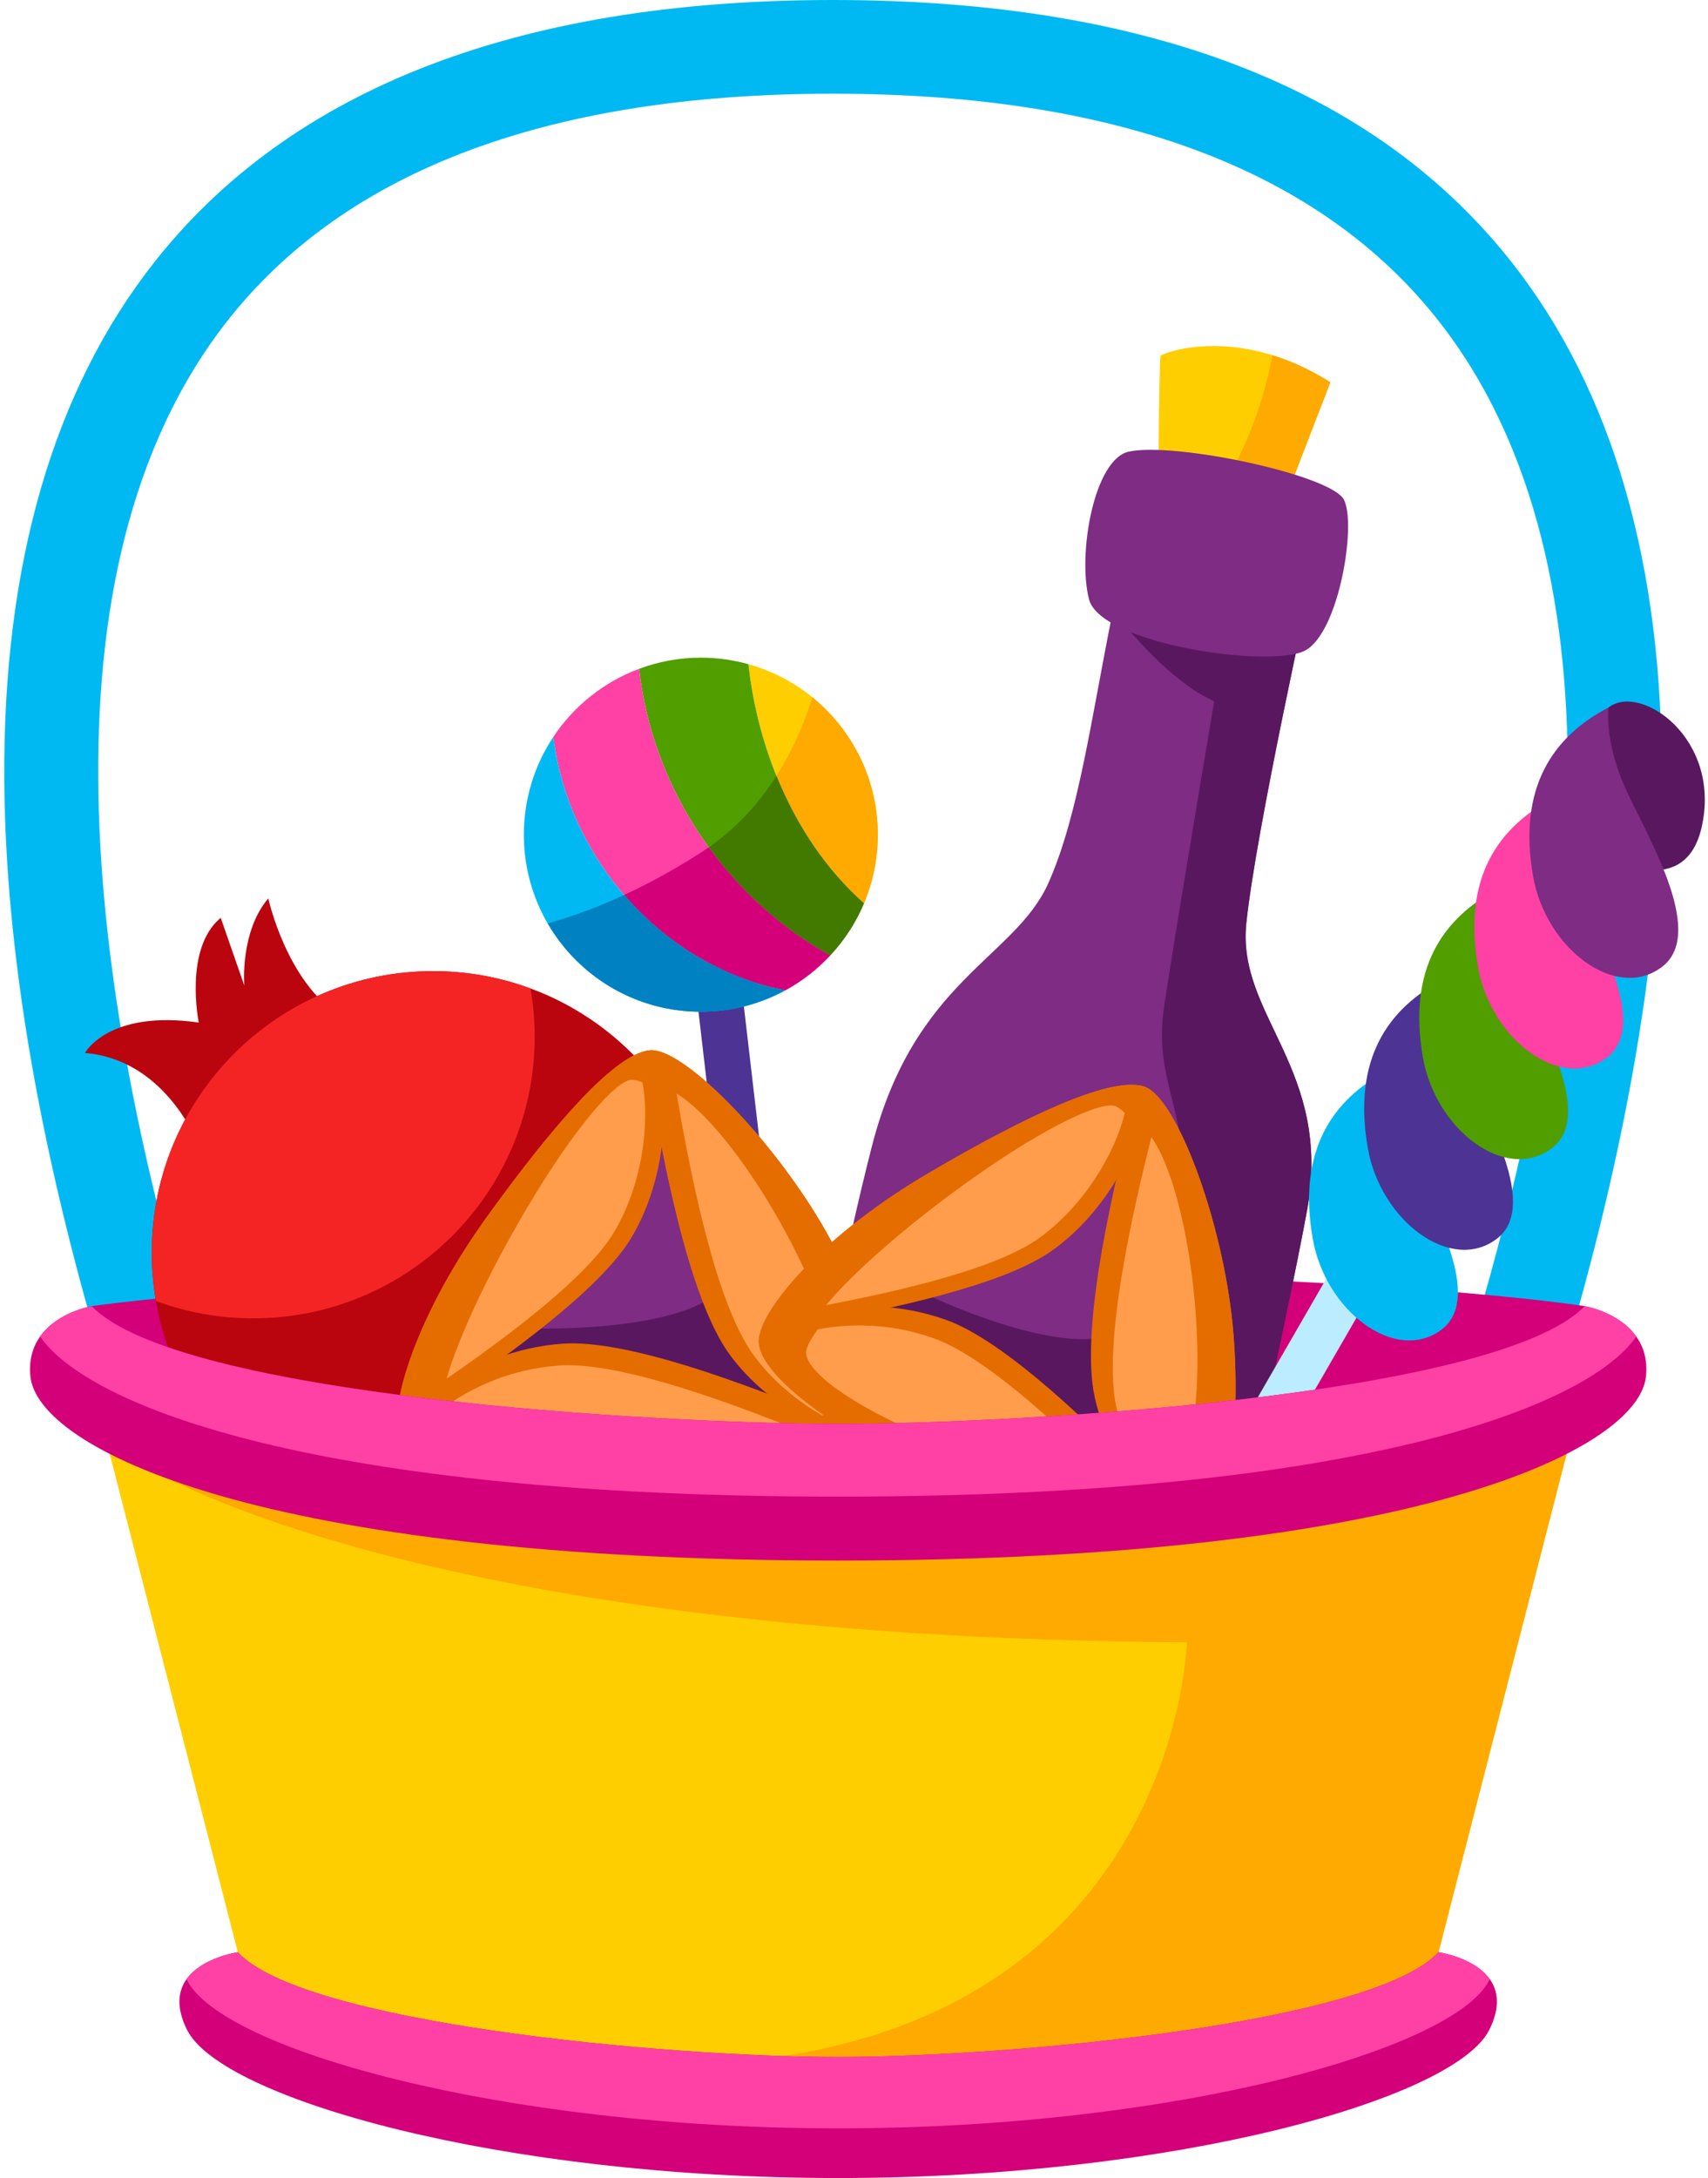<?xml version="1.0" encoding="UTF-8"?><svg xmlns="http://www.w3.org/2000/svg" xmlns:xlink="http://www.w3.org/1999/xlink" height="922.1" preserveAspectRatio="xMidYMid meet" version="1.0" viewBox="-1.8 0.0 723.3 922.1" width="723.3" zoomAndPan="magnify"><defs><clipPath id="a"><path d="M 665 297 L 720.148 297 L 720.148 369 L 665 369 Z M 665 297"/></clipPath><clipPath id="b"><path d="M 74 826 L 633 826 L 633 922.078 L 74 922.078 Z M 74 826"/></clipPath></defs><g><g><path d="M 659.879 577.109 L 621.863 565.758 C 661.793 432.031 692.258 249.629 610.625 140.055 C 561 73.449 473.633 39.676 350.949 39.676 C 228.262 39.676 140.895 73.449 91.27 140.059 C 9.637 249.629 40.102 432.031 80.031 565.758 L 42.016 577.109 C 15.695 488.969 1.602 408.742 0.129 338.668 C -1.809 246.59 18.152 171.793 59.453 116.355 C 116.973 39.148 215.047 0 350.949 0 C 486.848 0 584.922 39.148 642.441 116.352 C 683.746 171.793 703.703 246.59 701.766 338.668 C 700.293 408.742 686.199 488.969 659.879 577.109" fill="#00b9f2"/></g><g><path d="M 37.023 552.961 C 37.023 552.961 134.996 538.305 357.234 538.305 C 579.469 538.305 669.273 552.961 669.273 552.961 C 669.273 552.961 645.523 615.57 635.406 613.738 C 625.289 611.906 303.223 631.648 266.246 628.816 C 229.266 625.988 136.879 608.559 123.055 602.281 C 109.23 596 41.199 587.41 37.023 583.855 C 32.848 580.305 37.023 552.961 37.023 552.961" fill="#d30079"/></g><g><path d="M 81.309 482.766 C 81.309 482.766 67.668 448.465 34.168 445.789 C 34.168 445.789 44 427.402 82.371 432.902 C 82.371 432.902 75.957 401.508 91.676 388.566 L 101.645 417.223 C 101.645 417.223 99.758 394.477 111.816 380.344 C 111.816 380.344 119.434 415.277 141.734 429.637 C 164.035 444 81.309 482.766 81.309 482.766" fill="#ba040e"/></g><g><path d="M 300.824 530.312 C 300.824 596.133 247.461 649.496 181.641 649.496 C 140.301 649.496 103.859 628.43 82.492 596.453 C 73.449 582.922 67.102 567.449 64.223 550.785 C 63.055 544.141 62.457 537.297 62.457 530.312 C 62.457 464.492 115.82 411.133 181.641 411.133 C 196.121 411.133 210.008 413.711 222.863 418.473 C 228.039 420.355 233.059 422.617 237.879 425.215 C 275.352 445.293 300.824 484.828 300.824 530.312" fill="#ba040e"/></g><g><path d="M 224.629 438.941 C 224.629 504.766 171.266 558.125 105.426 558.125 C 90.945 558.125 77.059 555.547 64.223 550.785 C 63.055 544.141 62.457 537.297 62.457 530.312 C 62.457 464.492 115.82 411.133 181.641 411.133 C 196.121 411.133 210.008 413.711 222.863 418.473 C 224.031 425.117 224.629 431.961 224.629 438.941" fill="#f42425"/></g><g><path d="M 551.707 512.391 C 543.832 555.992 507.707 720.504 507.707 720.504 L 464.918 719.195 L 323.578 714.832 C 323.578 714.832 343.715 577.758 367.438 485.234 C 385.531 414.691 427.961 405.824 442.246 373.668 C 454.941 345.105 460.355 303.824 469.402 259.051 C 470.016 255.957 470.672 252.859 471.324 249.727 C 472.574 243.855 473.887 237.922 475.312 231.953 L 485.945 233.855 L 553.531 246.016 C 553.531 246.016 530.023 351.77 525.977 390.93 C 521.93 430.086 562.539 452.562 551.707 512.391" fill="#7e2c84"/></g><g><path d="M 551.707 512.391 C 543.832 555.992 507.707 720.504 507.707 720.504 L 464.918 719.195 C 475.711 667.242 487.395 609.297 494.934 567.738 C 512.309 471.844 484.637 467.957 491.344 424.852 C 498.047 381.742 512.391 296.898 512.391 296.898 C 493.344 288.25 476.961 267.184 469.402 259.051 C 467.715 257.227 466.465 256.055 465.73 255.797 L 471.324 249.727 L 485.945 233.855 L 553.531 246.016 C 553.531 246.016 530.023 351.77 525.977 390.93 C 521.93 430.086 562.539 452.562 551.707 512.391" fill="#591760"/></g><g><path d="M 489.586 227.57 C 488.129 224.066 489.129 151.691 489.652 150.652 C 490.172 149.613 522.074 136.895 561.578 161.828 L 529.934 243.789 L 489.586 227.57" fill="#ffce00"/></g><g><path d="M 561.578 161.828 C 552.961 156.387 544.703 152.738 537.051 150.371 C 531.559 180.098 517.777 209.34 496.906 230.512 L 529.938 243.789 L 561.578 161.828" fill="#fa0"/></g><g><path d="M 476.258 191.191 C 461.496 194.383 454.48 234.484 459.352 253.648 C 464.223 272.809 536.855 283.168 551.055 275.32 C 565.254 267.473 572.68 222.172 567.352 211.598 C 562.02 201.023 495.613 187.008 476.258 191.191" fill="#7e2c84"/></g><g clip-path="url(#a)"><path d="M 679.402 299.512 C 692.84 288.969 727.609 312.73 718.711 350.621 C 711.094 383.062 675.059 362.758 668.258 354.285 C 661.453 345.812 667.527 308.824 679.402 299.512" fill="#591760"/></g><g><path d="M 488.027 704.414 L 471.273 694.742 L 598.527 474.328 L 615.285 484.004 L 488.027 704.414" fill="#bbecff"/></g><g><path d="M 586.098 453.02 C 562.387 465.379 547.578 487.055 554.121 524.461 C 559.484 555.148 589.293 577.602 608.727 562.836 C 628.16 548.066 601.023 505.402 592.574 485.746 C 584.125 466.09 586.098 453.02 586.098 453.02" fill="#00b9f2"/></g><g><path d="M 609.422 414.645 C 585.715 427 570.906 448.676 577.445 486.086 C 582.812 516.773 612.617 539.227 632.051 524.457 C 651.484 509.688 624.348 467.027 615.898 447.367 C 607.449 427.711 609.422 414.645 609.422 414.645" fill="#4d3394"/></g><g><path d="M 632.75 376.266 C 609.039 388.621 594.23 410.301 600.773 447.707 C 606.137 478.395 635.945 500.848 655.379 486.078 C 674.812 471.309 647.676 428.648 639.227 408.992 C 630.777 389.336 632.75 376.266 632.75 376.266" fill="#519e00"/></g><g><path d="M 656.074 337.887 C 632.367 350.242 617.559 371.922 624.098 409.328 C 629.465 440.016 659.273 462.469 678.703 447.699 C 698.137 432.934 671.004 390.27 662.551 370.613 C 654.102 350.957 656.074 337.887 656.074 337.887" fill="#ff40a4"/></g><g><path d="M 679.402 299.512 C 655.695 311.867 640.887 333.543 647.426 370.949 C 652.789 401.641 682.598 424.094 702.031 409.324 C 721.465 394.555 694.328 351.891 685.879 332.234 C 677.43 312.578 679.402 299.512 679.402 299.512" fill="#7e2c84"/></g><g><path d="M 340.344 658.617 L 321.125 660.859 L 291.633 408.062 L 310.852 405.824 L 340.344 658.617" fill="#4d3394"/></g><g><path d="M 315.121 281.176 C 346.738 289.973 369.945 318.953 369.945 353.375 C 369.945 363.684 367.844 373.496 364.074 382.434 C 335.984 357.492 319.465 319.773 315.121 281.176" fill="#ffce00"/></g><g><path d="M 294.992 278.422 C 301.969 278.422 308.715 279.395 315.121 281.176 C 319.465 319.773 335.984 357.492 364.074 382.434 C 360.617 390.633 355.758 398.094 349.773 404.5 C 305.449 379.961 274.359 333.742 268.844 283.145 C 276.988 280.109 285.789 278.422 294.992 278.422" fill="#519e00"/></g><g><path d="M 268.844 283.145 C 274.359 333.742 305.449 379.961 349.773 404.5 C 344.32 410.34 337.957 415.32 330.891 419.184 C 317.672 416.977 304.699 411.504 292.73 404.52 C 259.109 384.109 237.148 349.152 232.508 311.984 C 241.195 298.895 253.898 288.719 268.844 283.145" fill="#ff40a4"/></g><g><path d="M 232.508 311.984 C 237.148 349.152 259.109 384.109 292.73 404.52 C 304.699 411.504 317.672 416.977 330.891 419.184 C 320.227 425.012 307.996 428.328 294.992 428.328 C 253.598 428.328 220.039 394.77 220.039 353.375 C 220.039 338.07 224.633 323.848 232.508 311.984" fill="#00b9f2"/></g><g><path d="M 342.227 295.203 C 338.57 306.965 333.52 318.234 327.016 328.434 C 335.406 349.18 347.777 367.965 364.074 382.434 C 367.844 373.496 369.945 363.684 369.945 353.375 C 369.945 329.887 359.137 308.938 342.227 295.203" fill="#fa0"/></g><g><path d="M 327.016 328.434 C 319.449 340.301 309.914 350.699 298.344 358.719 C 311.914 377.426 329.445 393.246 349.773 404.5 C 355.758 398.094 360.617 390.629 364.074 382.434 C 347.777 367.965 335.406 349.18 327.016 328.434" fill="#427a00"/></g><g><path d="M 298.344 358.719 C 296.852 359.754 295.34 360.766 293.781 361.719 C 284.035 367.953 273.516 373.797 262.539 378.875 C 271.094 388.793 281.207 397.523 292.73 404.52 C 304.699 411.504 317.672 416.977 330.891 419.184 C 337.957 415.32 344.32 410.34 349.773 404.5 C 329.445 393.246 311.914 377.426 298.344 358.719" fill="#d30079"/></g><g><path d="M 262.539 378.875 C 252.074 383.719 241.195 387.852 230.145 390.945 C 243.121 413.293 267.293 428.328 294.992 428.328 C 307.996 428.328 320.227 425.012 330.891 419.184 C 317.672 416.977 304.699 411.504 292.73 404.52 C 281.207 397.523 271.094 388.793 262.539 378.875" fill="#0081c1"/></g><g><path d="M 376.141 610.949 C 376.066 611.074 375.988 611.191 375.914 611.305 C 369.824 619.945 338.707 632.953 272.797 632.383 C 206.891 631.809 172.238 620.824 167.355 608.961 C 167.074 608.277 166.855 607.504 166.68 606.645 C 166.602 606.262 166.535 605.855 166.48 605.441 C 164.465 590.512 176.23 554.133 204.676 514.766 C 233.801 474.441 257.113 448.727 271.094 445.055 C 271.73 444.883 272.359 444.758 272.957 444.691 C 273.207 444.652 273.449 444.629 273.695 444.613 C 286.93 443.805 321.383 477.84 344.023 514.66 C 366.379 551.008 381.602 601.359 376.141 610.949" fill="#e56d00"/></g><g><path d="M 348.773 598.16 C 348.723 598.25 348.668 598.332 348.605 598.414 C 344.16 604.719 321.461 614.219 273.352 613.801 C 225.254 613.383 199.965 605.363 196.398 596.703 C 196.195 596.211 196.035 595.641 195.906 595.02 C 195.852 594.738 195.809 594.441 195.77 594.141 C 194.902 587.766 197.477 576.055 203.914 561.688 C 208.48 551.473 215.012 539.902 223.637 527.965 C 244.898 498.531 261.906 479.766 272.109 477.09 C 272.578 476.961 273.035 476.867 273.473 476.824 C 273.656 476.793 273.828 476.777 274.012 476.762 C 275.68 476.664 277.812 477.316 280.277 478.621 C 292.094 484.816 311.664 505.656 325.336 527.879 C 341.652 554.414 352.762 591.156 348.773 598.16" fill="#591760"/></g><g><path d="M 301.965 546.512 C 301.902 546.602 301.852 546.684 301.789 546.773 C 297.27 553.191 274.156 562.848 225.199 562.43 C 217.539 562.363 210.445 562.105 203.914 561.688 C 208.48 551.473 215.012 539.902 223.637 527.965 C 244.898 498.531 261.906 479.766 272.109 477.09 C 272.578 476.961 273.035 476.867 273.473 476.824 C 273.656 476.793 273.828 476.777 274.012 476.762 C 275.68 476.664 277.812 477.316 280.277 478.621 C 295.684 505.223 305.832 539.699 301.965 546.512" fill="#7e2c84"/></g><g><path d="M 375.914 611.305 C 367.609 612.594 353.469 608.93 339.23 601.027 C 327.602 594.57 315.906 585.285 307.273 573.566 C 288.848 548.535 277.676 483.613 272.676 454.211 C 272.094 450.781 271.594 447.84 271.176 445.496 C 271.152 445.352 271.121 445.199 271.094 445.055 C 271.996 444.812 272.867 444.668 273.695 444.613 C 286.93 443.805 321.383 477.84 344.023 514.66 C 366.668 551.477 381.996 602.672 375.914 611.305" fill="#e56d00"/></g><g><path d="M 376.141 610.949 C 376.066 611.074 375.988 611.191 375.914 611.305 C 369.824 619.945 338.707 632.953 272.797 632.383 C 206.891 631.809 172.238 620.824 167.355 608.961 C 167.074 608.277 166.855 607.504 166.68 606.645 C 171.375 599.758 178.211 592.773 186.766 586.695 C 199.797 577.434 216.82 570.289 236.32 568.863 C 263.398 566.875 313.32 585.785 343.875 598.211 C 352.363 601.664 359.355 604.613 363.953 606.48 C 369.254 608.633 373.199 610.035 376.141 610.949" fill="#e56d00"/></g><g><path d="M 265.352 524.336 C 252.297 545.871 213.238 573.984 185.59 592.695 C 178.156 597.727 171.539 602.078 166.48 605.441 C 164.465 590.512 176.23 554.133 204.676 514.766 C 233.801 474.441 257.113 448.727 271.094 445.055 C 271.73 444.883 272.359 444.758 272.957 444.691 C 273.352 445.297 273.723 445.906 274.078 446.496 C 275.551 448.938 276.766 452.215 277.637 456.113 C 281.453 473.082 279.004 501.824 265.352 524.336" fill="#e56d00"/></g><g><path d="M 346.402 599.25 C 337.828 594.27 326.414 586.047 317.453 573.879 C 300.734 551.164 289.98 493.543 284.711 462.969 C 294.434 468.809 307.355 483.426 320.043 503.246 C 335.395 527.23 347.41 554.023 351.402 573.172 C 354.027 585.77 353.078 594.492 348.734 597.73 C 348.07 598.227 347.289 598.734 346.402 599.25" fill="#ff9d4d"/></g><g><path d="M 244.328 617.57 C 206.57 617.57 188.512 610.953 187.371 604.395 C 187.102 602.844 187.062 599.875 188.277 594.441 C 198.148 587.656 213.922 579.637 234.746 578.113 C 235.965 578.023 237.27 577.98 238.621 577.98 C 257.859 577.98 288.863 586.578 333.262 604.242 C 315.934 611.855 279.105 617.57 244.328 617.57" fill="#ff9d4d"/></g><g><path d="M 187.336 583.668 C 192.352 566.141 205.109 538.84 221.273 511.551 C 242.387 475.914 259.547 457.211 265.586 457.152 C 265.586 457.152 265.59 457.152 265.59 457.152 C 266.988 457.152 268.551 457.52 270.273 458.25 C 273.438 475.047 270.344 501.656 258.074 521.887 C 249.023 536.816 225.848 557.066 187.336 583.668" fill="#ff9d4d"/></g><g><path d="M 509.762 653.664 C 509.641 653.75 509.523 653.824 509.41 653.898 C 500.352 659.348 466.633 658.699 406.551 631.594 C 346.477 604.48 319.199 580.453 319.516 567.625 C 319.531 566.891 319.645 566.094 319.828 565.238 C 319.918 564.852 320.016 564.457 320.137 564.055 C 324.312 549.582 349.75 521.039 391.66 496.488 C 434.578 471.34 466.277 457.211 480.551 459.492 C 481.203 459.59 481.828 459.73 482.406 459.91 C 482.652 459.977 482.883 460.055 483.109 460.137 C 495.551 464.734 513.348 509.773 519.215 552.602 C 525.008 594.879 518.629 647.094 509.762 653.664" fill="#e56d00"/></g><g><path d="M 489.879 630.922 C 489.793 630.98 489.711 631.039 489.621 631.09 C 483.012 635.062 458.406 634.598 414.555 614.809 C 370.711 595.027 350.805 577.488 351.035 568.125 C 351.047 567.594 351.133 567.008 351.266 566.387 C 351.328 566.105 351.406 565.816 351.492 565.523 C 353.273 559.348 360.352 549.668 372.039 539.117 C 380.34 531.609 390.98 523.66 403.688 516.215 C 435.016 497.859 458.145 487.547 468.562 489.215 C 469.043 489.285 469.496 489.387 469.918 489.52 C 470.098 489.566 470.262 489.621 470.434 489.684 C 472.004 490.266 473.688 491.723 475.418 493.91 C 483.734 504.348 493.234 531.309 496.777 557.16 C 501.004 588.02 496.352 626.125 489.879 630.922" fill="#591760"/></g><g><path d="M 467.879 564.777 C 467.785 564.836 467.703 564.891 467.613 564.953 C 460.887 569 435.844 568.512 391.215 548.383 C 384.23 545.23 377.844 542.137 372.039 539.117 C 380.34 531.609 390.98 523.66 403.688 516.215 C 435.016 497.859 458.145 487.547 468.562 489.215 C 469.043 489.285 469.496 489.387 469.918 489.52 C 470.098 489.566 470.262 489.621 470.434 489.684 C 472.004 490.266 473.688 491.723 475.418 493.91 C 478.785 524.465 474.164 560.105 467.879 564.777" fill="#7e2c84"/></g><g><path d="M 509.41 653.898 C 501.289 651.727 489.828 642.672 479.988 629.695 C 471.953 619.098 464.996 605.883 461.824 591.68 C 455.062 561.344 471.023 497.43 478.309 468.508 C 479.16 465.137 479.887 462.238 480.449 459.926 C 480.488 459.785 480.52 459.637 480.551 459.492 C 481.477 459.633 482.332 459.852 483.109 460.137 C 495.551 464.734 513.348 509.773 519.215 552.602 C 525.078 595.426 518.457 648.453 509.41 653.898" fill="#e56d00"/></g><g><path d="M 509.762 653.664 C 509.641 653.75 509.523 653.824 509.41 653.898 C 500.352 659.348 466.633 658.699 406.551 631.594 C 346.477 604.48 319.199 580.453 319.516 567.625 C 319.531 566.891 319.645 566.094 319.828 565.238 C 326.906 560.828 335.977 557.191 346.258 555.086 C 361.918 551.867 380.375 552.195 398.797 558.754 C 424.375 567.859 462.426 605.301 485.371 628.992 C 491.746 635.574 496.957 641.098 500.41 644.656 C 504.395 648.766 507.438 651.641 509.762 653.664" fill="#e56d00"/></g><g><path d="M 443.316 529.723 C 422.688 544.16 375.609 554.129 342.762 560.102 C 333.93 561.703 326.121 563.02 320.137 564.055 C 324.312 549.582 349.75 521.039 391.66 496.488 C 434.578 471.34 466.277 457.211 480.551 459.492 C 481.203 459.59 481.828 459.73 482.406 459.91 C 482.523 460.625 482.617 461.332 482.703 462.016 C 483.066 464.844 482.855 468.332 482.082 472.25 C 478.727 489.316 464.895 514.629 443.316 529.723" fill="#e56d00"/></g><g><path d="M 487.266 630.961 C 481.43 622.945 474.305 610.82 471.012 596.07 C 464.875 568.543 478.277 511.477 485.785 481.379 C 492.328 490.641 498.258 509.227 501.871 532.484 C 506.246 560.625 506.434 589.988 502.359 609.113 C 499.68 621.703 495.297 629.305 490.012 630.512 C 489.207 630.699 488.289 630.852 487.266 630.961" fill="#ff9d4d"/></g><g><path d="M 386.477 606.555 C 351.922 591.324 338.07 577.984 339.672 571.523 C 340.051 569.992 341.211 567.266 344.516 562.781 C 356.289 560.555 373.953 559.578 393.625 566.586 C 394.777 566.996 395.988 567.48 397.227 568.027 C 414.824 575.785 439.727 596.16 473.23 630.23 C 454.301 630.207 418.297 620.582 386.477 606.555" fill="#ff9d4d"/></g><g><path d="M 348 552.543 C 359.66 538.527 382.344 518.691 408.145 500.242 C 441.84 476.148 465.086 465.957 470.633 468.34 C 470.637 468.34 470.637 468.34 470.637 468.34 C 471.918 468.906 473.199 469.875 474.484 471.234 C 470.602 487.879 457.035 510.984 437.652 524.543 C 423.344 534.555 393.973 543.734 348 552.543" fill="#ff9d4d"/></g><g><path d="M 666.277 597.418 L 607.383 826.461 L 589.945 864.508 L 353.148 883.75 L 248.844 875.281 L 116.352 864.508 L 98.914 826.461 L 40.016 597.418 C 40.016 597.418 44.242 598.293 51.027 599.68 C 77.668 605.137 143.566 618.664 145.988 619.281 C 149.043 620.074 358.066 635.766 358.066 635.766 C 358.066 635.766 557.254 620.074 560.309 619.281 C 563.344 618.508 666.277 597.418 666.277 597.418" fill="#ffce00"/></g><g><path d="M 666.277 597.418 L 607.383 826.461 L 589.945 864.508 L 353.148 883.75 L 248.844 875.281 C 259.516 874.723 270.387 874.387 281.438 874.27 C 496.551 872.125 500.797 695.297 500.797 695.297 C 167.234 693.113 56.777 618.98 56.777 618.98 C 56.777 618.98 54.281 609.816 51.027 599.68 C 77.668 605.137 143.566 618.664 145.988 619.281 C 149.043 620.074 358.066 635.766 358.066 635.766 C 358.066 635.766 557.254 620.074 560.309 619.281 C 563.344 618.508 666.277 597.418 666.277 597.418" fill="#fa0"/></g><g clip-path="url(#b)"><path d="M 628.871 859.355 C 614.332 888.457 496.32 922.078 353.152 922.078 C 209.988 922.078 91.957 888.457 77.414 859.355 C 72.594 849.695 73.707 842.77 77.219 837.871 C 83.824 828.625 98.918 826.465 98.918 826.465 C 126.312 856.281 277.832 870.82 353.152 870.82 C 428.453 870.82 579.973 856.281 607.367 826.465 C 607.367 826.465 622.484 828.605 629.07 837.871 C 632.582 842.789 633.691 849.695 628.871 859.355" fill="#d30079"/></g><g><path d="M 629.07 837.871 C 629.008 838.008 628.949 838.168 628.871 838.309 C 614.332 867.43 496.32 901.051 353.152 901.051 C 209.988 901.051 91.957 867.43 77.414 838.309 C 77.336 838.168 77.277 838.008 77.219 837.871 C 83.824 828.625 98.918 826.465 98.918 826.465 C 126.312 856.281 277.832 870.82 353.152 870.82 C 428.453 870.82 579.973 856.281 607.367 826.465 C 607.367 826.465 622.484 828.605 629.07 837.871" fill="#ff40a4"/></g><g><path d="M 695.246 582.586 C 692.371 612.996 599.434 660.664 353.152 660.664 C 106.855 660.664 13.914 612.996 11.059 582.586 C 10.387 575.465 12.211 569.988 15.188 565.824 C 22.566 555.348 37.027 552.969 37.027 552.969 C 73.926 591.016 276.266 602.781 353.152 602.781 C 430.043 602.781 632.363 591.016 669.281 552.969 C 669.281 552.969 683.742 555.348 691.121 565.824 C 694.098 569.988 695.922 575.465 695.246 582.586" fill="#d30079"/></g><g><path d="M 691.121 565.824 C 670.648 595.617 572.988 633.605 353.152 633.605 C 133.297 633.605 35.637 595.617 15.188 565.824 C 22.566 555.348 37.027 552.969 37.027 552.969 C 73.926 591.016 276.266 602.781 353.152 602.781 C 430.043 602.781 632.363 591.016 669.281 552.969 C 669.281 552.969 683.742 555.348 691.121 565.824" fill="#ff40a4"/></g></g></svg>